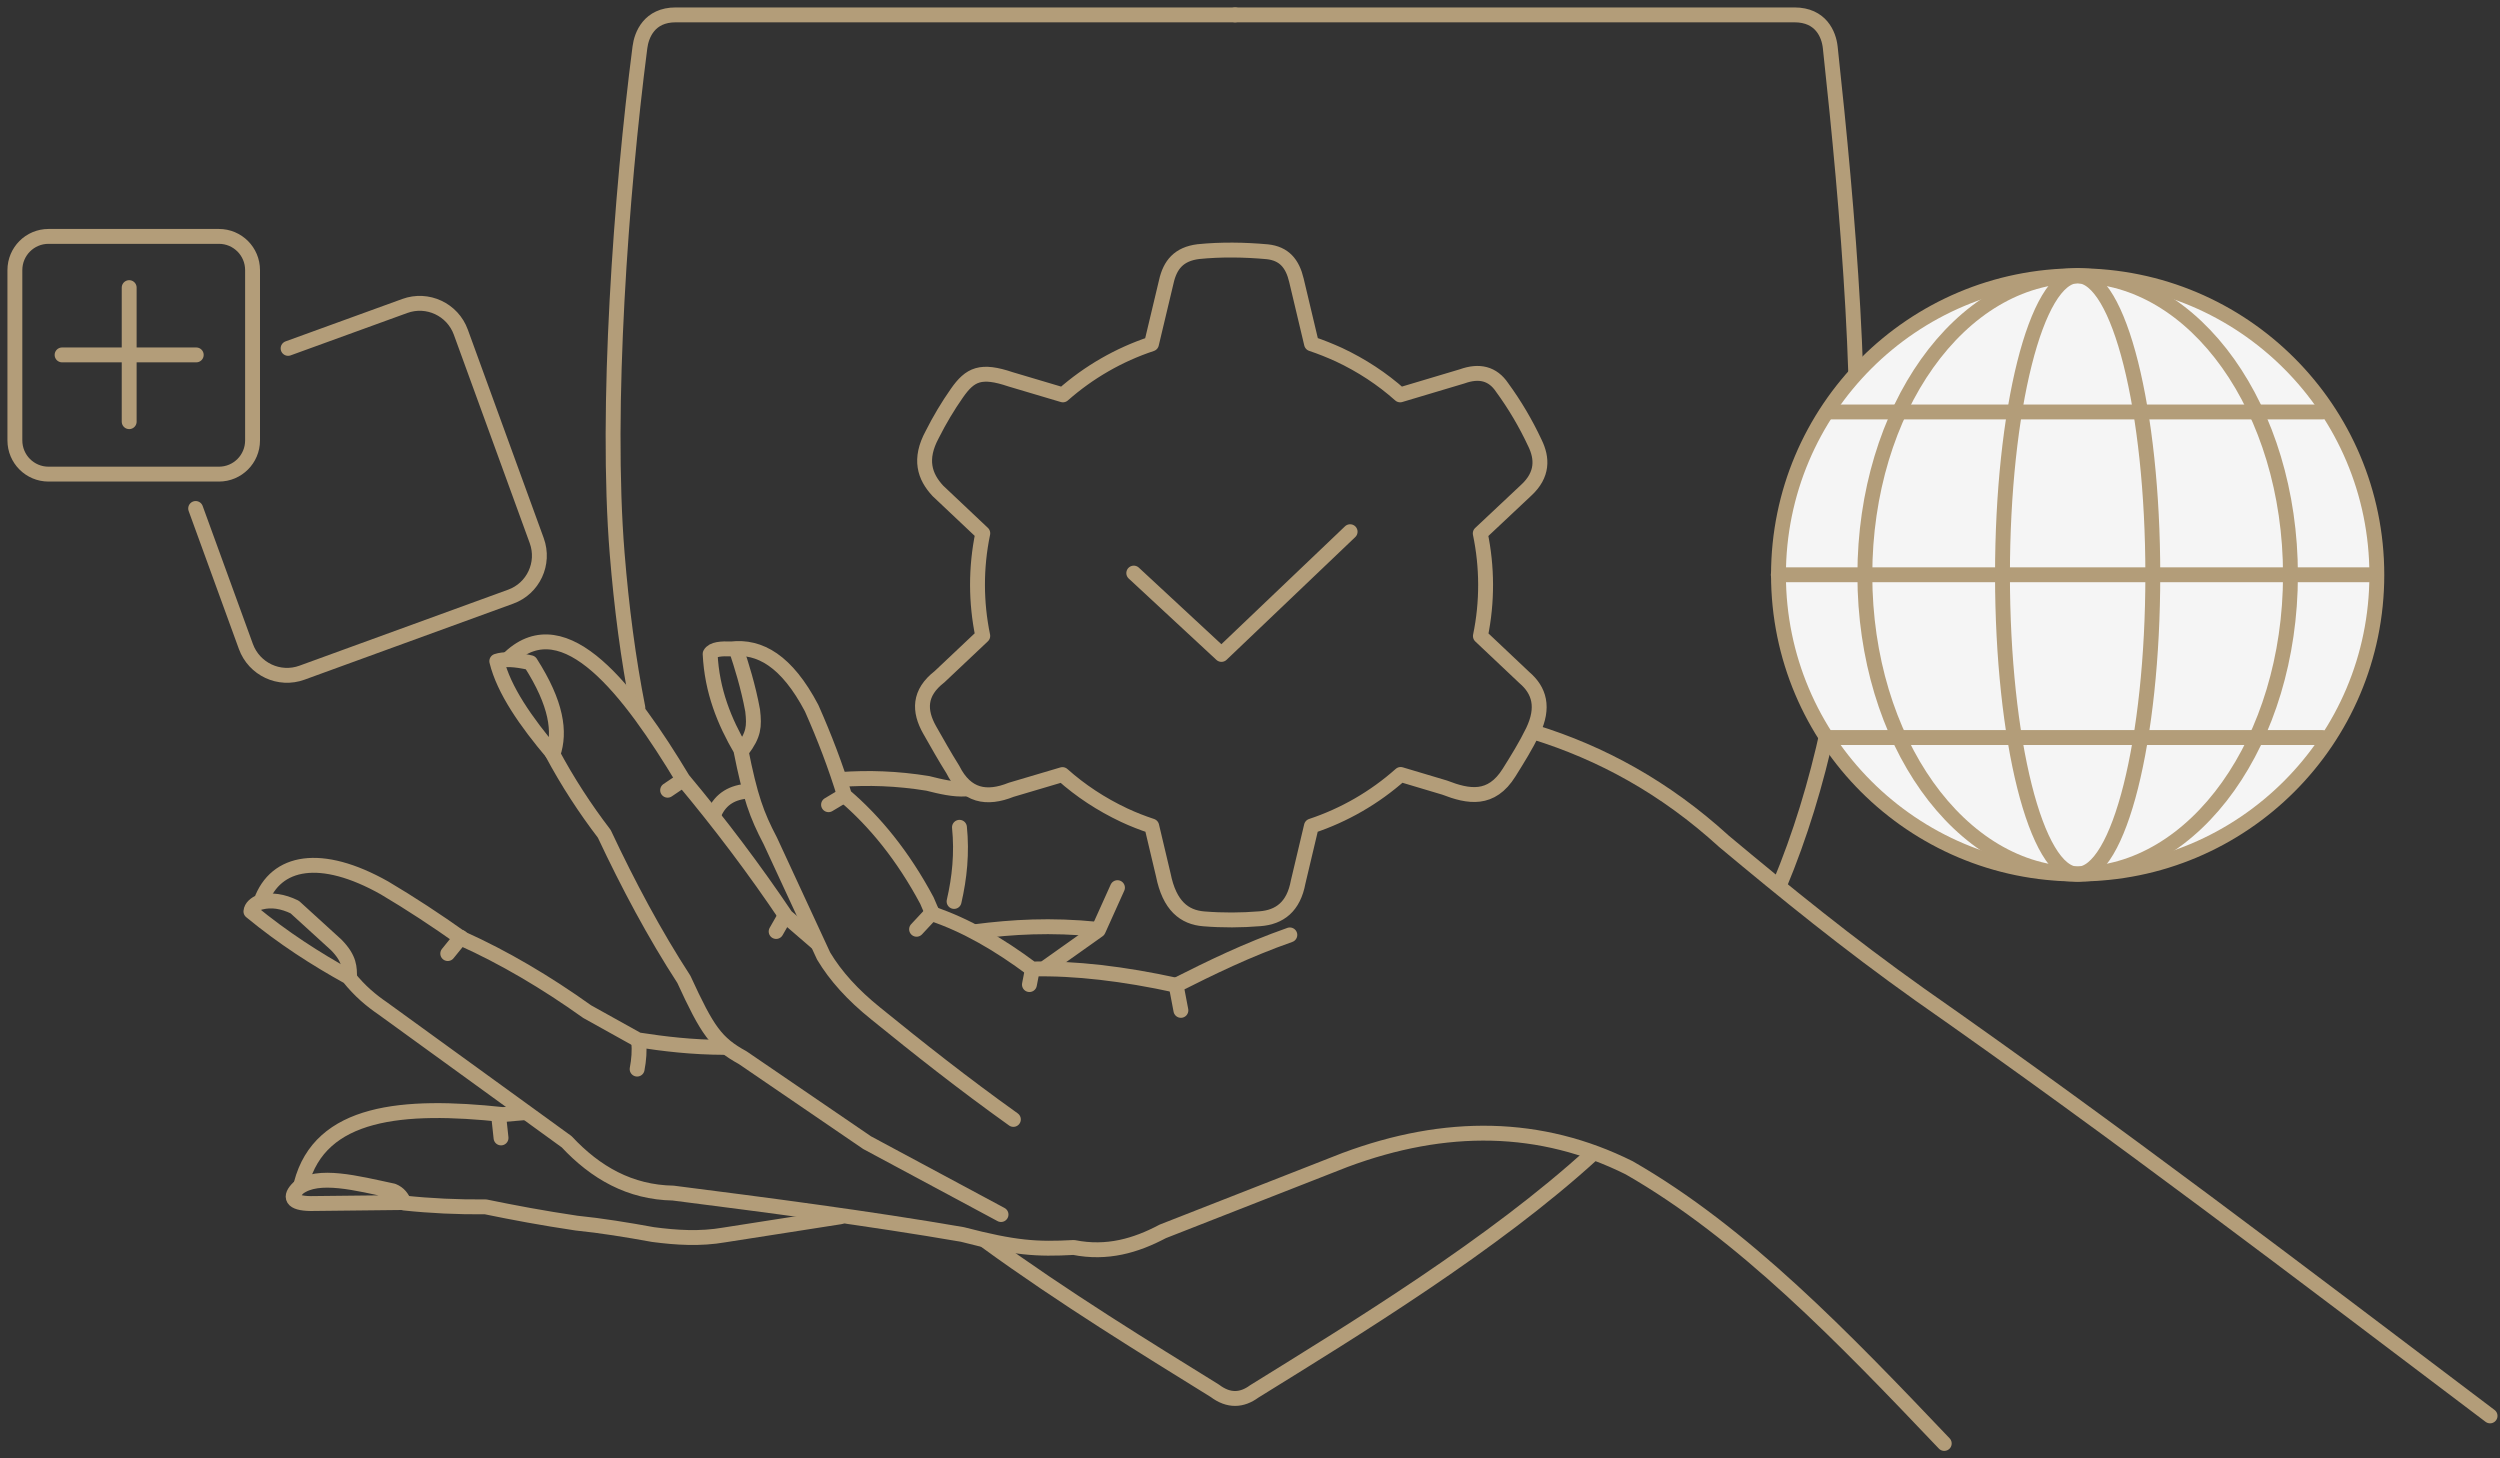 <svg width="168" height="98" viewBox="0 0 168 98" fill="none" xmlns="http://www.w3.org/2000/svg">
<rect x="0" y="0" width="168" height="98" fill="#333333" stroke="none"/>
<path d="M82.998 1H120.591C122.363 1 122.899 2.313 122.992 3.179C124.211 14.411 125.314 27.417 124.522 37.199C123.85 45.504 122.361 52.814 119.583 59.48" stroke="#B39D79" stroke-miterlimit="79.84" stroke-linecap="round" stroke-linejoin="round"/>
<path d="M107.029 77.53C100.36 83.63 91.081 89.293 84.282 93.506C83.453 94.115 82.571 94.166 81.639 93.463C77.099 90.648 71.468 87.2 66.248 83.399" stroke="#B39D79" stroke-miterlimit="79.84" stroke-linecap="round" stroke-linejoin="round"/>
<path d="M42.864 47.555C42.218 44.277 41.767 40.828 41.473 37.199C40.681 27.418 41.736 12.995 43.003 3.18C43.111 2.339 43.632 1 45.404 1H82.998" stroke="#B39D79" stroke-miterlimit="79.84" stroke-linecap="round" stroke-linejoin="round"/>
<path d="M68.099 75.225C64.688 72.788 61.708 70.428 58.845 68.103C57.307 66.868 56.144 65.581 55.346 64.242L51.762 56.503C50.846 54.753 50.42 53.586 49.78 50.377C48.684 48.498 47.843 46.448 47.721 43.943C47.897 43.617 48.48 43.582 49.153 43.608C51.045 43.393 52.863 44.397 54.542 47.589C55.41 49.545 56.156 51.501 56.754 53.466C58.779 55.19 60.677 57.499 62.289 60.519L62.675 61.419C64.874 62.157 67.103 63.436 69.353 65.117C72.252 65.049 75.501 65.435 79.034 66.207" stroke="#B39D79" stroke-miterlimit="79.84" stroke-linecap="round" stroke-linejoin="round"/>
<path d="M79.356 67.897L79.034 66.206C81.368 65.031 83.758 63.855 86.677 62.826" stroke="#B39D79" stroke-miterlimit="79.84" stroke-linecap="round" stroke-linejoin="round"/>
<path d="M75.094 59.65L73.807 62.507L70.347 64.961" stroke="#B39D79" stroke-miterlimit="79.84" stroke-linecap="round" stroke-linejoin="round"/>
<path d="M103.111 49.204C107.587 50.593 111.865 52.901 115.853 56.539C119.964 59.971 124.172 63.395 129.002 66.827C142.201 76.058 154.554 85.496 167.332 95.148" stroke="#B39D79" stroke-miterlimit="79.84" stroke-linecap="round" stroke-linejoin="round"/>
<path d="M130.653 97C123.903 89.904 117.135 82.861 109.482 78.476C103.542 75.516 97.16 75.422 90.376 77.953L78.137 82.749C76.326 83.71 74.4 84.276 72.158 83.83C69.651 83.967 68.2 83.873 64.669 82.955C58.406 81.874 51.499 80.973 45.236 80.175C42.337 80.124 40.026 78.811 38.08 76.726L25.725 67.769C24.959 67.245 24.192 66.619 23.426 65.658C21.238 64.448 19.05 63.05 16.862 61.248C16.886 60.965 17.141 60.742 17.538 60.57C18.528 57.833 21.56 57.258 25.839 59.669C27.577 60.699 29.316 61.84 31.054 63.075C33.855 64.337 36.659 65.984 39.46 67.983L42.868 69.879C44.608 70.145 46.441 70.377 48.715 70.385" stroke="#B39D79" stroke-miterlimit="79.84" stroke-linecap="round" stroke-linejoin="round"/>
<path d="M49.523 43.788C49.8 44.62 50.283 46.13 50.578 47.752C50.7 48.833 50.656 49.365 49.887 50.395" stroke="#B39D79" stroke-miterlimit="79.84" stroke-linecap="round" stroke-linejoin="round"/>
<path d="M50.332 53.158C49.232 53.218 48.439 53.681 48.016 54.625" stroke="#B39D79" stroke-miterlimit="79.84" stroke-linecap="round" stroke-linejoin="round"/>
<path d="M54.85 63.324L52.817 61.574C50.714 58.442 48.403 55.38 45.895 52.377C42.302 46.405 37.977 40.742 34.272 44.174" stroke="#B39D79" stroke-miterlimit="79.84" stroke-linecap="round" stroke-linejoin="round"/>
<path fill-rule="evenodd" clip-rule="evenodd" d="M35.649 44.534C34.568 44.285 33.852 44.276 33.384 44.431C33.855 46.353 35.314 48.472 37.167 50.66C37.659 49.193 37.42 47.305 35.649 44.534Z" stroke="#B39D79" stroke-miterlimit="79.84" stroke-linecap="round" stroke-linejoin="round"/>
<path fill-rule="evenodd" clip-rule="evenodd" d="M80.895 61.747C79.591 61.644 78.586 60.872 78.172 58.787L77.395 55.51C76.772 55.304 76.155 55.064 75.547 54.78C73.999 54.051 72.61 53.133 71.397 52.052L67.952 53.073C66.304 53.733 64.927 53.502 64.029 51.709C63.479 50.834 62.978 49.941 62.476 49.058C61.748 47.771 61.739 46.561 63.133 45.48L66.041 42.734C65.579 40.495 65.562 38.153 66.043 35.836L63.027 32.988C62.133 32.027 61.745 30.86 62.648 29.195C63.139 28.217 63.7 27.282 64.301 26.424C65.197 25.137 65.918 24.82 67.905 25.489L71.428 26.536C73.17 25 75.201 23.833 77.379 23.112L78.374 18.934C78.628 17.793 79.22 17.072 80.528 16.909C82.06 16.755 83.628 16.78 85.16 16.918C86.291 17.038 86.853 17.707 87.119 18.831L88.134 23.104C88.754 23.31 89.367 23.559 89.974 23.833C91.508 24.554 92.886 25.463 94.09 26.536L98.258 25.291C99.399 24.88 100.309 25.094 100.942 26.038C101.796 27.205 102.532 28.457 103.142 29.762C103.645 30.782 103.703 31.898 102.551 32.953L99.473 35.845C99.941 38.084 99.96 40.435 99.483 42.743L102.444 45.54C103.446 46.398 103.78 47.53 103.012 49.135C102.538 50.113 101.96 51.04 101.412 51.915C100.215 53.837 98.673 53.545 97.082 52.927L94.124 52.044C92.37 53.605 90.324 54.781 88.127 55.51L87.236 59.268C86.931 60.932 85.996 61.636 84.671 61.739C83.423 61.842 82.16 61.85 80.895 61.747Z" stroke="#B39D79" stroke-miterlimit="79.84" stroke-linecap="round" stroke-linejoin="round"/>
<path d="M76.189 38.511L82.081 43.977L90.728 35.731" stroke="#B39D79" stroke-miterlimit="79.84" stroke-linecap="round" stroke-linejoin="round"/>
<path d="M56.472 52.384C58.331 52.247 60.277 52.307 62.341 52.642C63.222 52.865 64.099 53.071 64.891 53.019" stroke="#B39D79" stroke-miterlimit="79.84" stroke-linecap="round" stroke-linejoin="round"/>
<path d="M64.476 55.594C64.651 57.327 64.483 58.982 64.114 60.578" stroke="#B39D79" stroke-miterlimit="79.84" stroke-linecap="round" stroke-linejoin="round"/>
<path d="M65.584 62.602C68.018 62.293 70.607 62.13 73.743 62.447" stroke="#B39D79" stroke-miterlimit="79.84" stroke-linecap="round" stroke-linejoin="round"/>
<path d="M37.1 50.593C38.139 52.54 39.315 54.342 40.607 56.032C42.232 59.49 43.991 62.785 45.957 65.813C47.544 69.271 48.124 70.095 49.917 71.081L58.27 76.787L67.269 81.617" stroke="#B39D79" stroke-miterlimit="79.84" stroke-linecap="round" stroke-linejoin="round"/>
<path d="M42.924 69.999C42.98 70.591 42.936 71.217 42.815 71.844" stroke="#B39D79" stroke-miterlimit="79.84" stroke-linecap="round" stroke-linejoin="round"/>
<path d="M23.49 65.682C23.482 65.055 23.526 64.446 22.6 63.502L19.805 60.954C18.994 60.56 18.235 60.448 17.532 60.628" stroke="#B39D79" stroke-miterlimit="79.84" stroke-linecap="round" stroke-linejoin="round"/>
<path d="M35.198 74.778L33.79 74.899C27.073 74.178 21.514 74.658 20.241 79.549" stroke="#B39D79" stroke-miterlimit="79.84" stroke-linecap="round" stroke-linejoin="round"/>
<path fill-rule="evenodd" clip-rule="evenodd" d="M27.154 80.81C27.017 80.501 26.83 80.201 26.408 80.03C23.951 79.506 21.379 78.82 20.051 79.824C19.44 80.424 19.569 80.862 20.874 80.879L27.154 80.81Z" stroke="#B39D79" stroke-miterlimit="79.84" stroke-linecap="round" stroke-linejoin="round"/>
<path d="M27.164 80.844C28.934 81.032 30.758 81.118 32.634 81.101C34.509 81.487 36.467 81.856 38.727 82.191C40.407 82.362 42.139 82.645 43.889 82.963C45.454 83.169 47.037 83.272 48.673 82.988L56.469 81.77" stroke="#B39D79" stroke-miterlimit="79.84" stroke-linecap="round" stroke-linejoin="round"/>
<path d="M33.508 74.976L33.669 76.469" stroke="#B39D79" stroke-miterlimit="79.84" stroke-linecap="round" stroke-linejoin="round"/>
<path d="M30.974 62.99L30.089 64.08" stroke="#B39D79" stroke-miterlimit="79.84" stroke-linecap="round" stroke-linejoin="round"/>
<path d="M45.816 52.46L44.864 53.103" stroke="#B39D79" stroke-miterlimit="79.84" stroke-linecap="round" stroke-linejoin="round"/>
<path d="M52.705 61.635L52.157 62.596" stroke="#B39D79" stroke-miterlimit="79.84" stroke-linecap="round" stroke-linejoin="round"/>
<path d="M56.684 53.475L55.678 54.076" stroke="#B39D79" stroke-miterlimit="79.84" stroke-linecap="round" stroke-linejoin="round"/>
<path d="M62.65 61.315L61.594 62.447" stroke="#B39D79" stroke-miterlimit="79.84" stroke-linecap="round" stroke-linejoin="round"/>
<path d="M69.371 65.169L69.178 66.164" stroke="#B39D79" stroke-miterlimit="79.84" stroke-linecap="round" stroke-linejoin="round"/>
<path d="M119.514 38.632C119.514 27.529 128.515 18.528 139.619 18.528C150.722 18.528 159.723 27.529 159.723 38.632C159.723 49.735 150.722 58.736 139.619 58.736C128.515 58.736 119.514 49.735 119.514 38.632Z" fill="#F5F5F5" stroke="#B39D79" stroke-miterlimit="79.84" stroke-linecap="round" stroke-linejoin="round"/>
<path d="M139.618 18.532C142.408 18.532 144.669 27.533 144.669 38.636C144.669 49.739 142.408 58.74 139.618 58.74C136.829 58.74 134.567 49.739 134.567 38.636C134.567 27.533 136.829 18.532 139.618 18.532Z" stroke="#B39D79" stroke-miterlimit="79.84" stroke-linecap="round" stroke-linejoin="round"/>
<path d="M119.5 38.623H159.47" stroke="#B39D79" stroke-miterlimit="79.84" stroke-linecap="round" stroke-linejoin="round"/>
<path d="M122.904 27.684H156.066" stroke="#B39D79" stroke-miterlimit="79.84" stroke-linecap="round" stroke-linejoin="round"/>
<path d="M122.904 49.562H156.066" stroke="#B39D79" stroke-miterlimit="79.84" stroke-linecap="round" stroke-linejoin="round"/>
<path d="M139.618 18.532C147.517 18.532 153.919 27.533 153.919 38.636C153.919 49.739 147.517 58.74 139.618 58.74C131.72 58.74 125.318 49.739 125.318 38.636C125.318 27.533 131.72 18.532 139.618 18.532Z" stroke="#B39D79" stroke-miterlimit="79.84" stroke-linecap="round" stroke-linejoin="round"/>
<path d="M13.148 34.17L16.524 43.445C17.08 44.972 18.769 45.761 20.294 45.204L34.311 40.099C35.837 39.55 36.624 37.86 36.069 36.332L30.968 22.322C30.413 20.794 28.724 20.005 27.199 20.563L19.36 23.411" stroke="#B39D79" stroke-miterlimit="79.84" stroke-linecap="round" stroke-linejoin="round"/>
<path fill-rule="evenodd" clip-rule="evenodd" d="M1 18.151V29.596C1 30.849 2.012 31.861 3.259 31.861H14.714C15.961 31.861 16.972 30.849 16.972 29.596V18.151C16.972 16.898 15.961 15.886 14.714 15.886H3.259C2.012 15.886 1 16.898 1 18.151Z" stroke="#B39D79" stroke-miterlimit="79.84" stroke-linecap="round" stroke-linejoin="round"/>
<path d="M8.681 19.327V28.336" stroke="#B39D79" stroke-miterlimit="79.84" stroke-linecap="round" stroke-linejoin="round"/>
<path d="M13.187 23.85H4.172" stroke="#B39D79" stroke-miterlimit="79.84" stroke-linecap="round" stroke-linejoin="round"/>
</svg>
